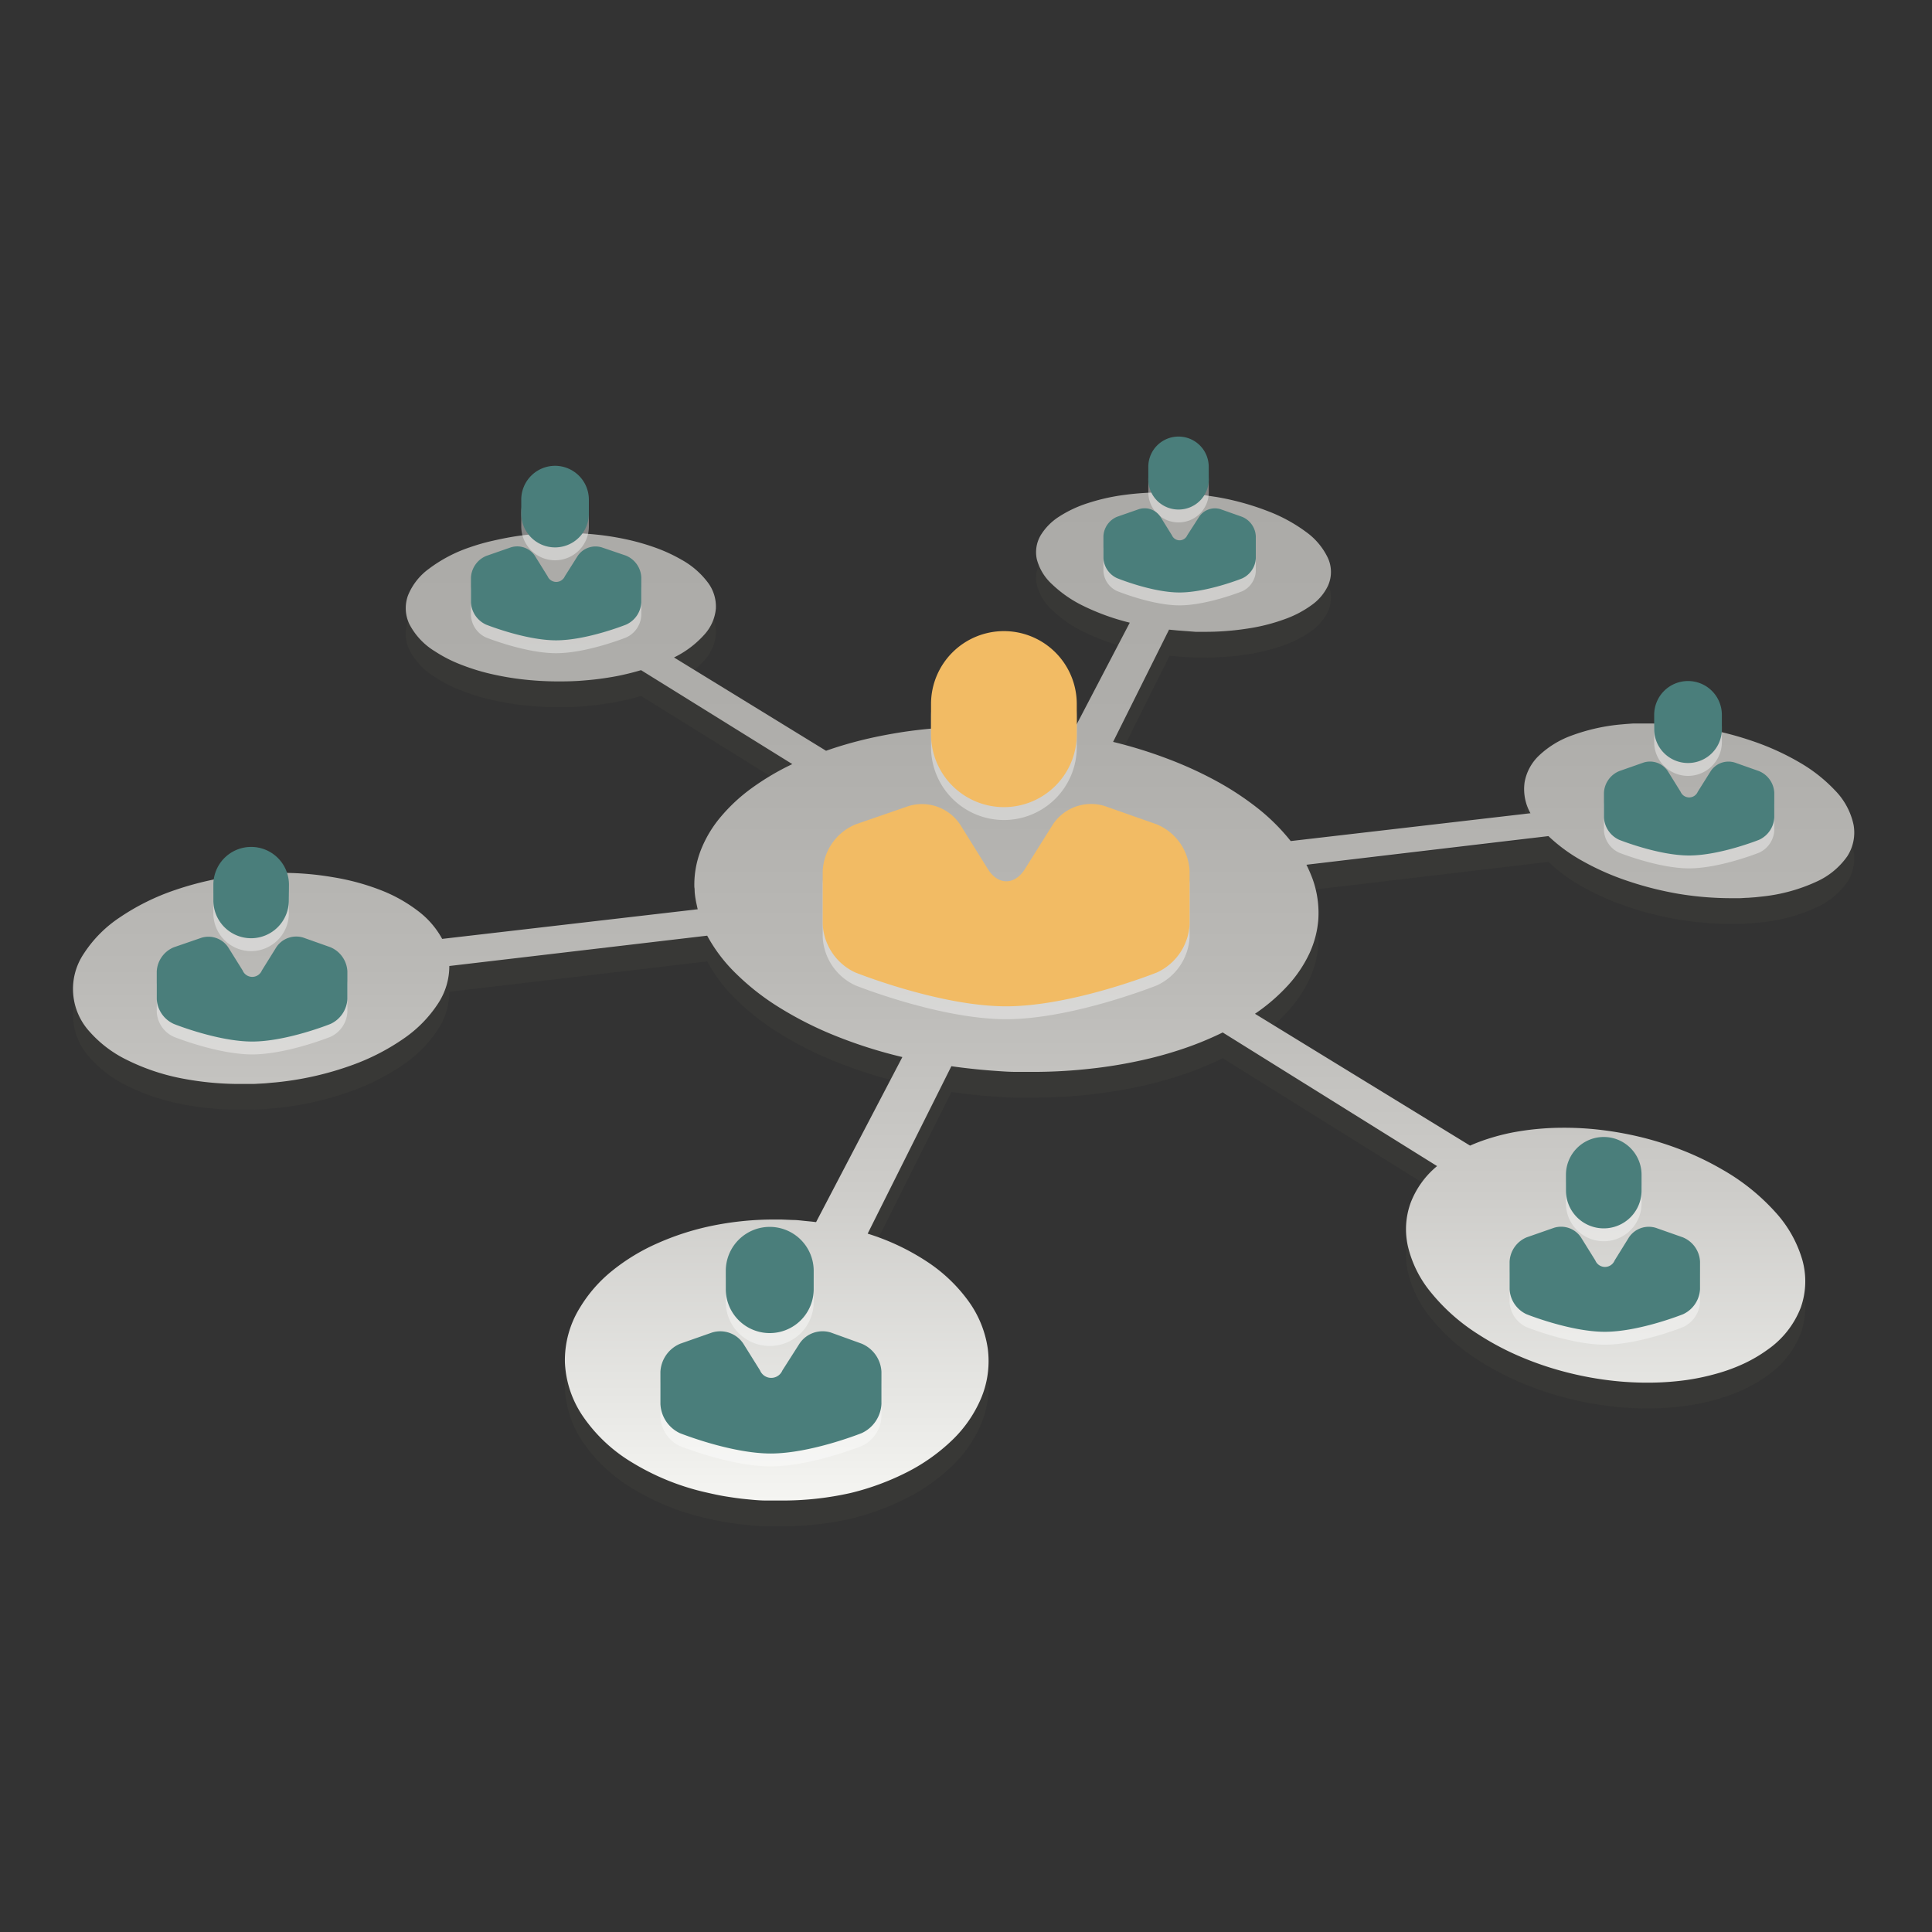 <svg id="Layer_1" data-name="Layer 1" xmlns="http://www.w3.org/2000/svg" xmlns:xlink="http://www.w3.org/1999/xlink" viewBox="0 0 300 300"><rect x="0" y="0" width="300" height="300" fill="#333333" stroke="none"/><defs><style>.cls-1{opacity:0.2;}.cls-2{fill:#4c4c40;}.cls-3{fill:url(#linear-gradient);}.cls-4{opacity:0.4;}.cls-5{fill:#fff;}.cls-6{fill:#f2bb64;}.cls-7{fill:#4a7e7b;}</style><linearGradient id="linear-gradient" x1="149.6" y1="233.03" x2="149.6" y2="76.46" gradientUnits="userSpaceOnUse"><stop offset="0" stop-color="#f5f5f2"/><stop offset="0.1" stop-color="#e7e7e4"/><stop offset="0.31" stop-color="#cdccc9"/><stop offset="0.53" stop-color="#bab9b6"/><stop offset="0.76" stop-color="#afaeab"/><stop offset="1" stop-color="#abaaa7"/></linearGradient></defs><title>img</title><g class="cls-1"><path class="cls-2" d="M180.82,80.46c.64,0,1.29,0,2,.05s1.3.08,2,.14,1.33.13,2,.21l2,.3a41,41,0,0,1,8,2.19,24.65,24.65,0,0,1,6,3.26,10.55,10.55,0,0,1,3.36,4,5.2,5.2,0,0,1,.07,4.25,7.7,7.7,0,0,1-2.45,3,16.4,16.4,0,0,1-4.3,2.28,29.18,29.18,0,0,1-5.76,1.46,42.76,42.76,0,0,1-6.76.51l-1.32,0-1.34-.06-1.35-.1-1.36-.13-8.69,17.43a71,71,0,0,1,8.54,2.65,59.87,59.87,0,0,1,7.61,3.49,45.67,45.67,0,0,1,6.43,4.26,31.58,31.58,0,0,1,5,5l37.23-4.32a7.64,7.64,0,0,1-.91-4.81A7.54,7.54,0,0,1,239,121.3a14.6,14.6,0,0,1,5-3.07,30,30,0,0,1,7.39-1.71l1.12-.1,1.12-.08,1.14,0,1.13,0a49.88,49.88,0,0,1,8.42.73,51.32,51.32,0,0,1,8.07,2.09,39.71,39.71,0,0,1,7.11,3.27,24.07,24.07,0,0,1,5.42,4.28,10.87,10.87,0,0,1,2.9,5.36,6.78,6.78,0,0,1-1,4.93,11.71,11.71,0,0,1-4.77,3.91,26.66,26.66,0,0,1-8.24,2.28l-1.19.13-1.21.09c-.4,0-.82.05-1.22.06l-1.23,0a50.13,50.13,0,0,1-8.27-.67,52,52,0,0,1-7.93-2,40.5,40.5,0,0,1-6.95-3.06,25.91,25.91,0,0,1-5.37-3.91l-37.58,4.45c.13.24.24.48.35.73s.22.49.32.74.2.49.29.74.17.5.25.75a15.72,15.72,0,0,1,.64,5.51,15.35,15.35,0,0,1-1.38,5.29A19.79,19.79,0,0,1,200,157a28.85,28.85,0,0,1-5.13,4.42l33.4,20.47a28.55,28.55,0,0,1,3.18-1.18,33.33,33.33,0,0,1,3.41-.86c1.18-.22,2.38-.4,3.61-.52s2.48-.2,3.75-.21a48.21,48.21,0,0,1,6.43.34,52.75,52.75,0,0,1,6.51,1.2,50.57,50.57,0,0,1,6.35,2.06,45.11,45.11,0,0,1,6,2.93,33,33,0,0,1,8.16,6.56,18.84,18.84,0,0,1,4.19,7.41,12.27,12.27,0,0,1-.25,7.45,14.23,14.23,0,0,1-5.16,6.52,22.33,22.33,0,0,1-3.64,2.14,27.15,27.15,0,0,1-4.23,1.56,35.83,35.83,0,0,1-4.7,1,43.56,43.56,0,0,1-5.05.4,48.77,48.77,0,0,1-7.1-.37,51.93,51.93,0,0,1-7.15-1.41,49.46,49.46,0,0,1-6.87-2.41,43.11,43.11,0,0,1-6.26-3.37,30.18,30.18,0,0,1-7.39-6.61,17.5,17.5,0,0,1-3.44-7,12,12,0,0,1,.41-6.71,13.77,13.77,0,0,1,4.12-5.74l-33.29-20.75a50.4,50.4,0,0,1-6,2.48,60.8,60.8,0,0,1-6.87,1.9,72.39,72.39,0,0,1-7.61,1.24,80.85,80.85,0,0,1-8.23.5c-1.14,0-2.29,0-3.42,0s-2.26-.09-3.38-.17-2.24-.18-3.34-.3-2.2-.25-3.28-.41l-13,26a36.25,36.25,0,0,1,9.22,4.35,24.6,24.6,0,0,1,6.42,6.11,16.62,16.62,0,0,1,3,7.32,14.91,14.91,0,0,1-1.12,8,19.66,19.66,0,0,1-4.37,6.26,29.13,29.13,0,0,1-6.92,4.94,40.25,40.25,0,0,1-8.87,3.29A48.13,48.13,0,0,1,122,237c-1,0-2,0-3.06,0s-2.05-.11-3.09-.21-2-.24-3.07-.41-2-.38-3.06-.62A38.2,38.2,0,0,1,98,231a24.45,24.45,0,0,1-7.5-7.1,16.08,16.08,0,0,1-2.78-8.33,15.49,15.49,0,0,1,2.32-8.5,21.83,21.83,0,0,1,5-5.73,31.06,31.06,0,0,1,7-4.26,41.21,41.21,0,0,1,8.37-2.71,47.81,47.81,0,0,1,9.19-1h1.77l1.78.07c.59,0,1.19.08,1.78.14s1.19.11,1.79.19l13.4-25.63a72.92,72.92,0,0,1-10.35-3.28,56,56,0,0,1-8.73-4.4,38.09,38.09,0,0,1-6.75-5.28,24.46,24.46,0,0,1-4.48-5.89L69.77,154A10.57,10.57,0,0,1,68,159.86a19.54,19.54,0,0,1-5.23,5.35,34.53,34.53,0,0,1-8.21,4.22A48.56,48.56,0,0,1,44,171.94c-.51.06-1,.12-1.51.16s-1,.1-1.49.13l-1.49.08-1.47,0A47.32,47.32,0,0,1,28,171.41a33.21,33.21,0,0,1-8.34-2.85,18.56,18.56,0,0,1-5.76-4.38A9.81,9.81,0,0,1,13,152.1a19.46,19.46,0,0,1,5.62-5.66,35.74,35.74,0,0,1,8.6-4.25,49.59,49.59,0,0,1,10.74-2.36l1.37-.13,1.36-.1,1.34-.06,1.34,0a46.76,46.76,0,0,1,8.44.69,36.42,36.42,0,0,1,7.34,2,23.41,23.41,0,0,1,5.79,3.25,13.52,13.52,0,0,1,3.72,4.31l39.68-4.6c-.07-.28-.13-.57-.19-.85s-.11-.56-.16-.85-.08-.56-.11-.85,0-.57-.06-.86a14.8,14.8,0,0,1,1-5.76,18.42,18.42,0,0,1,3.09-5.17,26.76,26.76,0,0,1,4.83-4.48,39.67,39.67,0,0,1,6.29-3.72L99.54,108.06c-1,.3-2,.55-3,.77s-2.11.4-3.19.55-2.17.25-3.27.33-2.22.1-3.33.1a49.22,49.22,0,0,1-5.45-.3,44.39,44.39,0,0,1-5.18-.89,32.86,32.86,0,0,1-4.65-1.46,21.28,21.28,0,0,1-3.9-2,10.77,10.77,0,0,1-4-4.24,5.75,5.75,0,0,1-.22-4.45,9.54,9.54,0,0,1,3.24-4.14A22.45,22.45,0,0,1,72.91,89c1.12-.39,2.28-.73,3.47-1s2.42-.53,3.66-.72,2.51-.33,3.77-.42,2.55-.13,3.81-.12c1.71,0,3.41.11,5.07.28a43.06,43.06,0,0,1,4.83.79,35.46,35.46,0,0,1,4.44,1.3,25,25,0,0,1,3.86,1.8,12.94,12.94,0,0,1,4.14,3.6,6.21,6.21,0,0,1,1.2,4,6.91,6.91,0,0,1-1.76,4,15.27,15.27,0,0,1-4.74,3.58l23.61,14.49c1.72-.61,3.53-1.15,5.41-1.62s3.84-.86,5.86-1.19,4.09-.56,6.23-.73,4.32-.26,6.56-.26c1.22,0,2.42,0,3.61.07s2.38.13,3.56.22,2.34.22,3.49.36,2.3.31,3.44.49l9-17.23a35.76,35.76,0,0,1-7.16-2.58,19,19,0,0,1-4.92-3.4A8,8,0,0,1,161,90.85a5.17,5.17,0,0,1,.67-3.85,9.07,9.07,0,0,1,2.82-2.8,18.62,18.62,0,0,1,4.39-2.06,31.12,31.12,0,0,1,5.56-1.27A44.54,44.54,0,0,1,180.82,80.46Z"/></g><path class="cls-3" d="M180.82,76.46c.64,0,1.29,0,2,.05s1.3.08,2,.14,1.33.13,2,.21l2,.3a41,41,0,0,1,8,2.19,24.65,24.65,0,0,1,6,3.26,10.55,10.55,0,0,1,3.36,4,5.2,5.2,0,0,1,.07,4.25,7.7,7.7,0,0,1-2.45,3,16.4,16.4,0,0,1-4.3,2.28,29.18,29.18,0,0,1-5.76,1.46,42.76,42.76,0,0,1-6.76.51l-1.32,0L184.24,98l-1.35-.1-1.36-.13-8.69,17.43a71,71,0,0,1,8.54,2.65,59.87,59.87,0,0,1,7.61,3.49,45.67,45.67,0,0,1,6.43,4.26,31.58,31.58,0,0,1,5,5l37.23-4.32a7.64,7.64,0,0,1-.91-4.81A7.54,7.54,0,0,1,239,117.3a14.6,14.6,0,0,1,5-3.07,30,30,0,0,1,7.39-1.71l1.12-.1,1.12-.08,1.14,0,1.13,0a49.88,49.88,0,0,1,8.42.73,51.32,51.32,0,0,1,8.07,2.09,39.71,39.71,0,0,1,7.11,3.27,24.07,24.07,0,0,1,5.42,4.28,10.87,10.87,0,0,1,2.9,5.36,6.78,6.78,0,0,1-1,4.93,11.71,11.71,0,0,1-4.77,3.91,26.66,26.66,0,0,1-8.24,2.28l-1.19.13-1.21.09c-.4,0-.82.05-1.22.06l-1.23,0a50.13,50.13,0,0,1-8.27-.67,52,52,0,0,1-7.93-2,40.5,40.5,0,0,1-6.95-3.06,25.91,25.91,0,0,1-5.37-3.91l-37.58,4.45c.13.24.24.48.35.73s.22.49.32.74.2.49.29.74.17.5.25.75a15.72,15.72,0,0,1,.64,5.51,15.35,15.35,0,0,1-1.38,5.29A19.79,19.79,0,0,1,200,153a28.85,28.85,0,0,1-5.13,4.42l33.4,20.47a28.55,28.55,0,0,1,3.18-1.18,33.33,33.33,0,0,1,3.41-.86c1.18-.22,2.38-.4,3.61-.52s2.48-.2,3.75-.21a48.21,48.21,0,0,1,6.43.34,52.75,52.75,0,0,1,6.51,1.2,50.57,50.57,0,0,1,6.35,2.06,45.11,45.11,0,0,1,6,2.93,33,33,0,0,1,8.16,6.56,18.84,18.84,0,0,1,4.19,7.41,12.27,12.27,0,0,1-.25,7.45,14.23,14.23,0,0,1-5.16,6.52,22.33,22.33,0,0,1-3.64,2.14,27.15,27.15,0,0,1-4.23,1.56,35.83,35.83,0,0,1-4.7,1,43.56,43.56,0,0,1-5.05.4,48.77,48.77,0,0,1-7.1-.37,51.93,51.93,0,0,1-7.15-1.41,49.46,49.46,0,0,1-6.87-2.41,43.11,43.11,0,0,1-6.26-3.37,30.18,30.18,0,0,1-7.39-6.61,17.5,17.5,0,0,1-3.44-7,12,12,0,0,1,.41-6.71,13.77,13.77,0,0,1,4.12-5.74l-33.29-20.75a50.4,50.4,0,0,1-6,2.48,60.8,60.8,0,0,1-6.87,1.9,72.39,72.39,0,0,1-7.61,1.24,80.85,80.85,0,0,1-8.23.5c-1.14,0-2.29,0-3.42,0s-2.26-.09-3.38-.17-2.24-.18-3.34-.3-2.2-.25-3.28-.41l-13,26a36.25,36.25,0,0,1,9.22,4.35,24.6,24.6,0,0,1,6.42,6.11,16.62,16.62,0,0,1,3,7.32,14.91,14.91,0,0,1-1.12,8,19.66,19.66,0,0,1-4.37,6.26,29.13,29.13,0,0,1-6.92,4.94,40.25,40.25,0,0,1-8.87,3.29A48.13,48.13,0,0,1,122,233c-1,0-2,0-3.06,0s-2.05-.11-3.09-.21-2-.24-3.07-.41-2-.38-3.06-.62A38.2,38.2,0,0,1,98,227a24.45,24.45,0,0,1-7.5-7.1,16.08,16.08,0,0,1-2.78-8.33,15.49,15.49,0,0,1,2.32-8.5,21.83,21.83,0,0,1,5-5.73,31.06,31.06,0,0,1,7-4.26,41.21,41.21,0,0,1,8.37-2.71,47.81,47.81,0,0,1,9.19-1h1.77l1.78.07c.59,0,1.19.08,1.78.14s1.19.11,1.79.19l13.4-25.63a72.92,72.92,0,0,1-10.35-3.28,56,56,0,0,1-8.73-4.4,38.09,38.09,0,0,1-6.75-5.28,24.46,24.46,0,0,1-4.48-5.89L69.77,150A10.57,10.57,0,0,1,68,155.86a19.54,19.54,0,0,1-5.23,5.35,34.53,34.53,0,0,1-8.21,4.22A48.56,48.56,0,0,1,44,167.94c-.51.06-1,.12-1.51.16s-1,.1-1.49.13l-1.49.08-1.47,0A47.32,47.32,0,0,1,28,167.41a33.21,33.21,0,0,1-8.34-2.85,18.56,18.56,0,0,1-5.76-4.38A9.81,9.81,0,0,1,13,148.1a19.46,19.46,0,0,1,5.62-5.66,35.74,35.74,0,0,1,8.6-4.25,49.59,49.59,0,0,1,10.74-2.36l1.37-.13,1.36-.1,1.34-.06,1.34,0a46.76,46.76,0,0,1,8.44.69,36.42,36.42,0,0,1,7.34,2,23.41,23.41,0,0,1,5.79,3.25,13.52,13.52,0,0,1,3.72,4.31l39.68-4.6c-.07-.28-.13-.57-.19-.85s-.11-.56-.16-.85-.08-.56-.11-.85,0-.57-.06-.86a14.8,14.8,0,0,1,1-5.76,18.42,18.42,0,0,1,3.09-5.17,26.76,26.76,0,0,1,4.83-4.48,39.67,39.67,0,0,1,6.29-3.72L99.54,104.06c-1,.3-2,.55-3,.77s-2.11.4-3.19.55-2.17.25-3.27.33-2.22.1-3.33.1a49.22,49.22,0,0,1-5.45-.3,44.39,44.39,0,0,1-5.18-.89,32.86,32.86,0,0,1-4.65-1.46,21.28,21.28,0,0,1-3.9-2,10.77,10.77,0,0,1-4-4.24,5.75,5.75,0,0,1-.22-4.45,9.54,9.54,0,0,1,3.24-4.14A22.45,22.45,0,0,1,72.91,85c1.12-.39,2.28-.73,3.47-1s2.42-.53,3.66-.72,2.51-.33,3.77-.42,2.55-.13,3.81-.12c1.71,0,3.41.11,5.07.28a43.06,43.06,0,0,1,4.83.79,35.46,35.46,0,0,1,4.44,1.3,25,25,0,0,1,3.86,1.8,12.94,12.94,0,0,1,4.14,3.6,6.21,6.21,0,0,1,1.2,4,6.91,6.91,0,0,1-1.76,4,15.27,15.27,0,0,1-4.74,3.58l23.61,14.49c1.72-.61,3.53-1.15,5.41-1.62s3.84-.86,5.86-1.19,4.09-.56,6.23-.73,4.32-.26,6.56-.26c1.22,0,2.42,0,3.61.07s2.38.13,3.56.22,2.34.22,3.49.36,2.3.31,3.44.49l9-17.23a35.76,35.76,0,0,1-7.16-2.58,19,19,0,0,1-4.92-3.4A8,8,0,0,1,161,86.85a5.17,5.17,0,0,1,.67-3.85,9.07,9.07,0,0,1,2.82-2.8,18.62,18.62,0,0,1,4.39-2.06,31.12,31.12,0,0,1,5.56-1.27A44.54,44.54,0,0,1,180.82,76.46Z"/><g class="cls-4"><path class="cls-5" d="M167.2,116a11.31,11.31,0,0,1-11.32,11.33h0A11.32,11.32,0,0,1,144.57,116v-4.7A11.32,11.32,0,0,1,155.88,100h0A11.31,11.31,0,0,1,167.2,111.3Z"/><path class="cls-5" d="M159.15,136.94c-1.58,2.54-4.19,2.54-5.76,0L149.07,130a7.14,7.14,0,0,0-8-2.83L132.88,130a8.26,8.26,0,0,0-5.13,7.26v8.25A8.73,8.73,0,0,0,132.8,153s13.1,5.26,23.43,5.26S179.66,153,179.66,153a8.74,8.74,0,0,0,5.06-7.49v-8.25a8.27,8.27,0,0,0-5.14-7.27l-8.05-2.83a7.13,7.13,0,0,0-8,2.8Z"/></g><path class="cls-6" d="M167.2,114a11.31,11.31,0,0,1-11.32,11.33h0A11.32,11.32,0,0,1,144.57,114v-4.7A11.32,11.32,0,0,1,155.88,98h0A11.31,11.31,0,0,1,167.2,109.3Z"/><path class="cls-6" d="M159.15,134.94c-1.58,2.54-4.19,2.54-5.76,0L149.07,128a7.14,7.14,0,0,0-8-2.83L132.88,128a8.26,8.26,0,0,0-5.13,7.26v8.25A8.73,8.73,0,0,0,132.8,151s13.1,5.26,23.43,5.26S179.66,151,179.66,151a8.74,8.74,0,0,0,5.06-7.49v-8.25a8.27,8.27,0,0,0-5.14-7.27l-8.05-2.83a7.13,7.13,0,0,0-8,2.8Z"/><g class="cls-4"><path class="cls-5" d="M187.7,76.43A4.68,4.68,0,0,1,183,81.12h0a4.68,4.68,0,0,1-4.69-4.69v-2A4.69,4.69,0,0,1,183,69.79h0a4.69,4.69,0,0,1,4.69,4.69Z"/><path class="cls-5" d="M184.36,85.11a1.3,1.3,0,0,1-2.39,0l-1.79-2.88a2.94,2.94,0,0,0-3.32-1.17l-3.39,1.18a3.44,3.44,0,0,0-2.13,3v3.42a3.62,3.62,0,0,0,2.1,3.11S178.87,94,183.15,94s9.72-2.18,9.72-2.18A3.63,3.63,0,0,0,195,88.67V85.25a3.44,3.44,0,0,0-2.13-3l-3.34-1.18a2.94,2.94,0,0,0-3.32,1.17Z"/></g><path class="cls-7" d="M187.7,74.43A4.68,4.68,0,0,1,183,79.12h0a4.68,4.68,0,0,1-4.69-4.69v-2A4.69,4.69,0,0,1,183,67.79h0a4.69,4.69,0,0,1,4.69,4.69Z"/><path class="cls-7" d="M184.36,83.11a1.3,1.3,0,0,1-2.39,0l-1.79-2.88a2.94,2.94,0,0,0-3.32-1.17l-3.39,1.18a3.44,3.44,0,0,0-2.13,3v3.42a3.62,3.62,0,0,0,2.1,3.11S178.87,92,183.15,92s9.72-2.18,9.72-2.18A3.63,3.63,0,0,0,195,86.67V83.25a3.44,3.44,0,0,0-2.13-3l-3.34-1.18a2.94,2.94,0,0,0-3.32,1.17Z"/><g class="cls-4"><path class="cls-5" d="M126.35,202.17a6.82,6.82,0,0,1-6.82,6.83h0a6.82,6.82,0,0,1-6.83-6.83v-2.83a6.83,6.83,0,0,1,6.83-6.83h0a6.83,6.83,0,0,1,6.82,6.83Z"/><path class="cls-5" d="M121.49,214.8a1.88,1.88,0,0,1-3.47,0l-2.61-4.18a4.31,4.31,0,0,0-4.83-1.71l-4.93,1.73a5,5,0,0,0-3.1,4.37v5a5.27,5.27,0,0,0,3,4.52s7.9,3.17,14.13,3.17,14.13-3.17,14.13-3.17a5.28,5.28,0,0,0,3.06-4.52v-5a5,5,0,0,0-3.11-4.38L129,208.91a4.31,4.31,0,0,0-4.83,1.69Z"/></g><path class="cls-7" d="M126.35,200.17a6.82,6.82,0,0,1-6.82,6.83h0a6.82,6.82,0,0,1-6.83-6.83v-2.83a6.83,6.83,0,0,1,6.83-6.83h0a6.83,6.83,0,0,1,6.82,6.83Z"/><path class="cls-7" d="M121.49,212.8a1.88,1.88,0,0,1-3.47,0l-2.61-4.18a4.31,4.31,0,0,0-4.83-1.71l-4.93,1.73a5,5,0,0,0-3.1,4.37v5a5.27,5.27,0,0,0,3,4.52s7.9,3.17,14.13,3.17,14.13-3.17,14.13-3.17a5.28,5.28,0,0,0,3.06-4.52v-5a5,5,0,0,0-3.11-4.38L129,206.91a4.31,4.31,0,0,0-4.83,1.69Z"/><g class="cls-4"><path class="cls-5" d="M44.85,141.82A5.87,5.87,0,0,1,39,147.69h0a5.87,5.87,0,0,1-5.87-5.87v-2.44A5.87,5.87,0,0,1,39,133.51h0a5.87,5.87,0,0,1,5.87,5.87Z"/><path class="cls-5" d="M40.67,152.68a1.62,1.62,0,0,1-3,0l-2.24-3.59a3.69,3.69,0,0,0-4.16-1.47L27,149.09a4.29,4.29,0,0,0-2.66,3.76v4.29A4.5,4.5,0,0,0,27,161s6.8,2.73,12.16,2.73S51.31,161,51.31,161a4.51,4.51,0,0,0,2.63-3.88v-4.29a4.29,4.29,0,0,0-2.67-3.76l-4.18-1.48a3.71,3.71,0,0,0-4.16,1.46Z"/></g><path class="cls-7" d="M44.85,139.82A5.87,5.87,0,0,1,39,145.69h0a5.87,5.87,0,0,1-5.87-5.87v-2.44A5.87,5.87,0,0,1,39,131.51h0a5.87,5.87,0,0,1,5.87,5.87Z"/><path class="cls-7" d="M40.67,150.68a1.62,1.62,0,0,1-3,0l-2.24-3.59a3.69,3.69,0,0,0-4.16-1.47L27,147.09a4.29,4.29,0,0,0-2.66,3.76v4.29A4.5,4.5,0,0,0,27,159s6.8,2.73,12.16,2.73S51.31,159,51.31,159a4.51,4.51,0,0,0,2.63-3.88v-4.29a4.29,4.29,0,0,0-2.67-3.76l-4.18-1.48a3.71,3.71,0,0,0-4.16,1.46Z"/><g class="cls-4"><path class="cls-5" d="M254.9,186.86a5.87,5.87,0,0,1-5.87,5.88h0a5.87,5.87,0,0,1-5.87-5.88v-2.44a5.87,5.87,0,0,1,5.87-5.87h0a5.87,5.87,0,0,1,5.87,5.87Z"/><path class="cls-5" d="M250.72,197.72a1.62,1.62,0,0,1-3,0l-2.24-3.6a3.71,3.71,0,0,0-4.17-1.47l-4.24,1.48a4.31,4.31,0,0,0-2.66,3.77v4.28a4.54,4.54,0,0,0,2.62,3.89s6.8,2.73,12.16,2.73,12.16-2.73,12.16-2.73a4.55,4.55,0,0,0,2.63-3.89V197.9a4.3,4.3,0,0,0-2.68-3.77l-4.18-1.47a3.71,3.71,0,0,0-4.16,1.45Z"/></g><path class="cls-7" d="M254.9,184.86a5.87,5.87,0,0,1-5.87,5.88h0a5.87,5.87,0,0,1-5.87-5.88v-2.44a5.87,5.87,0,0,1,5.87-5.87h0a5.87,5.87,0,0,1,5.87,5.87Z"/><path class="cls-7" d="M250.72,195.72a1.62,1.62,0,0,1-3,0l-2.24-3.6a3.71,3.71,0,0,0-4.17-1.47l-4.24,1.48a4.31,4.31,0,0,0-2.66,3.77v4.28a4.54,4.54,0,0,0,2.62,3.89s6.8,2.73,12.16,2.73,12.16-2.73,12.16-2.73a4.55,4.55,0,0,0,2.63-3.89V195.9a4.3,4.3,0,0,0-2.68-3.77l-4.18-1.47a3.71,3.71,0,0,0-4.16,1.45Z"/><g class="cls-4"><path class="cls-5" d="M91.44,81.77A5.25,5.25,0,0,1,86.19,87h0a5.25,5.25,0,0,1-5.25-5.25V79.58a5.26,5.26,0,0,1,5.25-5.25h0a5.26,5.26,0,0,1,5.25,5.25Z"/><path class="cls-5" d="M87.71,91.48a1.46,1.46,0,0,1-2.68,0l-2-3.22A3.31,3.31,0,0,0,79.31,87l-3.8,1.32a3.85,3.85,0,0,0-2.38,3.37v3.83a4,4,0,0,0,2.35,3.47s6.08,2.44,10.87,2.44,10.87-2.44,10.87-2.44a4,4,0,0,0,2.36-3.47V91.64a3.85,3.85,0,0,0-2.4-3.37L93.45,87a3.34,3.34,0,0,0-3.73,1.3Z"/></g><path class="cls-7" d="M91.44,79.77A5.25,5.25,0,0,1,86.19,85h0a5.25,5.25,0,0,1-5.25-5.25V77.58a5.26,5.26,0,0,1,5.25-5.25h0a5.26,5.26,0,0,1,5.25,5.25Z"/><path class="cls-7" d="M87.71,89.48a1.46,1.46,0,0,1-2.68,0l-2-3.22A3.31,3.31,0,0,0,79.31,85l-3.8,1.32a3.85,3.85,0,0,0-2.38,3.37v3.83a4,4,0,0,0,2.35,3.47s6.08,2.44,10.87,2.44,10.87-2.44,10.87-2.44a4,4,0,0,0,2.36-3.47V89.64a3.85,3.85,0,0,0-2.4-3.37L93.45,85a3.34,3.34,0,0,0-3.73,1.3Z"/><g class="cls-4"><path class="cls-5" d="M267.37,115.23a5.25,5.25,0,0,1-5.26,5.25h0a5.25,5.25,0,0,1-5.25-5.25V113a5.25,5.25,0,0,1,5.25-5.25h0a5.25,5.25,0,0,1,5.26,5.25Z"/><path class="cls-5" d="M263.63,124.94a1.45,1.45,0,0,1-2.67,0l-2-3.22a3.31,3.31,0,0,0-3.72-1.32l-3.79,1.33a3.84,3.84,0,0,0-2.39,3.37v3.83a4.05,4.05,0,0,0,2.35,3.47s6.08,2.44,10.87,2.44,10.88-2.44,10.88-2.44a4.05,4.05,0,0,0,2.35-3.47V125.1a3.84,3.84,0,0,0-2.39-3.37l-3.74-1.32a3.31,3.31,0,0,0-3.72,1.3Z"/></g><path class="cls-7" d="M267.37,113.23a5.25,5.25,0,0,1-5.26,5.25h0a5.25,5.25,0,0,1-5.25-5.25V111a5.25,5.25,0,0,1,5.25-5.25h0a5.25,5.25,0,0,1,5.26,5.25Z"/><path class="cls-7" d="M263.63,122.94a1.45,1.45,0,0,1-2.67,0l-2-3.22a3.31,3.31,0,0,0-3.72-1.32l-3.79,1.33a3.84,3.84,0,0,0-2.39,3.37v3.83a4.05,4.05,0,0,0,2.35,3.47s6.08,2.44,10.87,2.44,10.88-2.44,10.88-2.44a4.05,4.05,0,0,0,2.35-3.47V123.1a3.84,3.84,0,0,0-2.39-3.37l-3.74-1.32a3.31,3.31,0,0,0-3.72,1.3Z"/></svg>